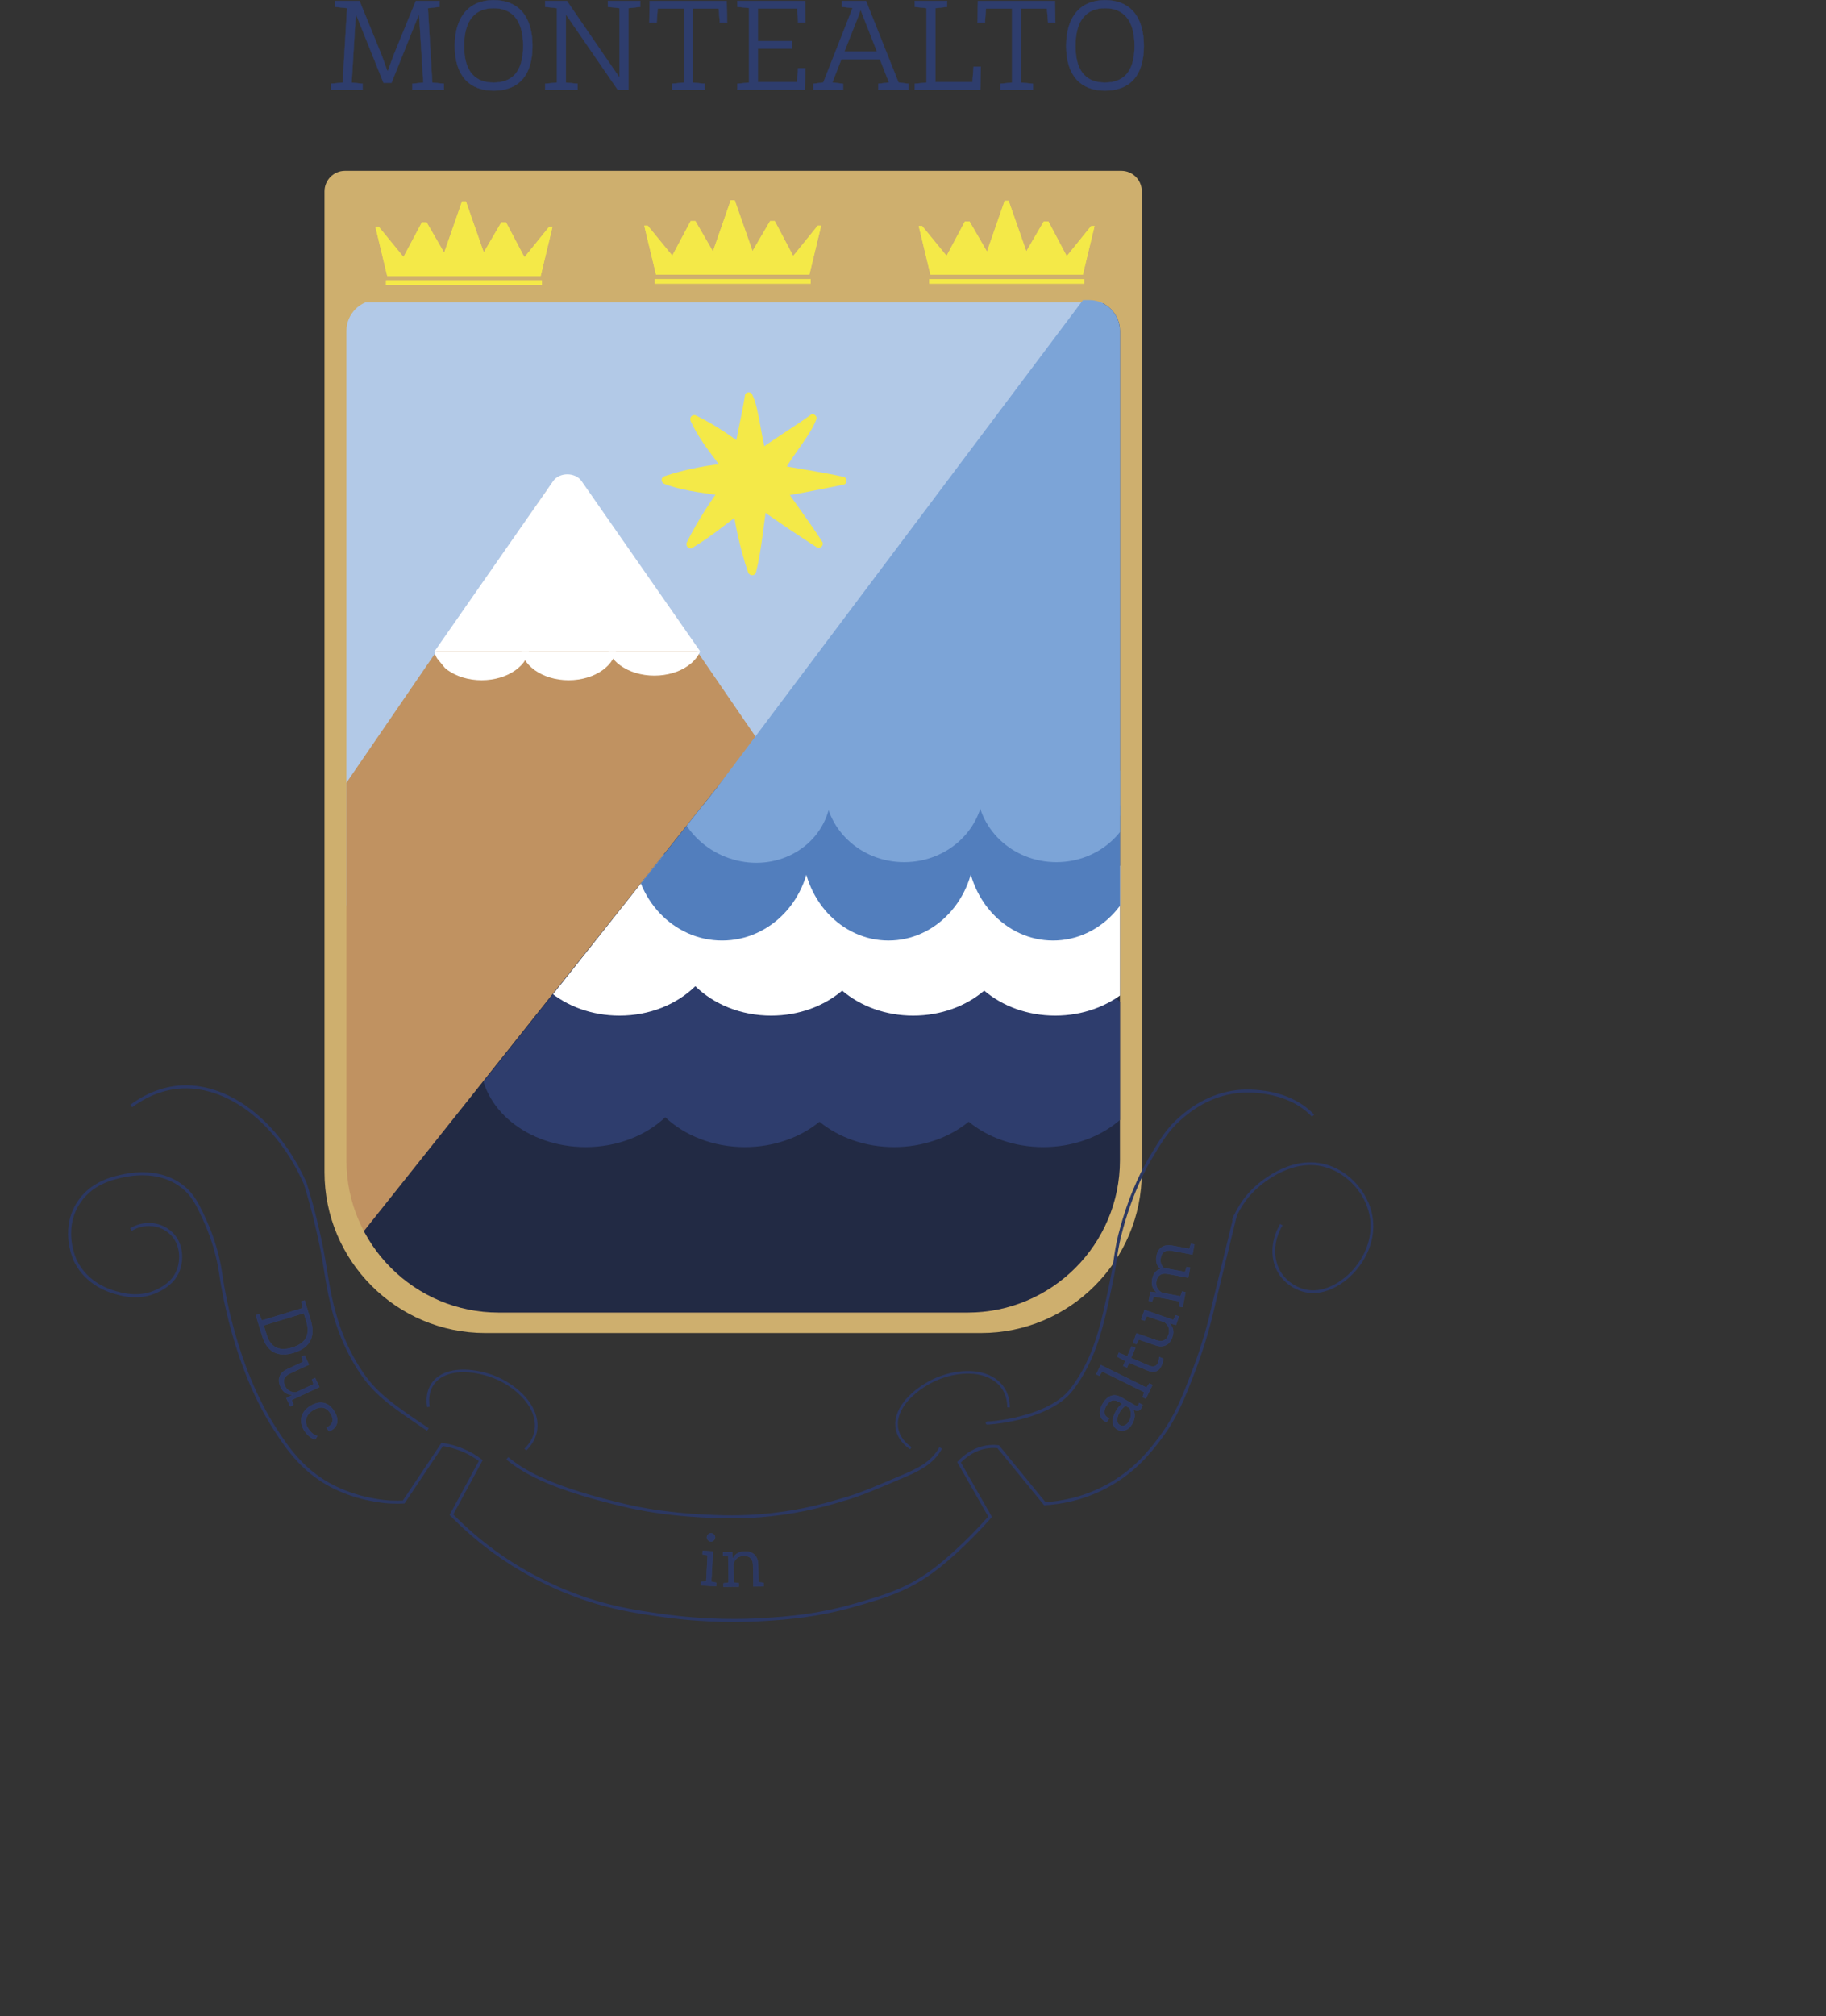 <svg xmlns="http://www.w3.org/2000/svg" xmlns:xlink="http://www.w3.org/1999/xlink" id="Capa_2" data-name="Capa 2" viewBox="0 0 587.02 647.95"><rect x="0" y="0" width="587.02" height="647.95" fill="#333333" stroke="none"/><defs><style> .cls-1, .cls-2, .cls-3, .cls-4 { fill: none; } .cls-5 { fill: #c09261; } .cls-2 { stroke-width: .98px; } .cls-2, .cls-3, .cls-4 { stroke: #2c3862; } .cls-2, .cls-3, .cls-4, .cls-6, .cls-7 { stroke-miterlimit: 10; } .cls-3 { stroke-width: .88px; } .cls-4 { stroke-width: .84px; } .cls-8 { fill: #222a44; } .cls-6 { fill: #2c3862; stroke-width: .12px; } .cls-6, .cls-7 { stroke: #2e3d6d; } .cls-9 { clip-path: url(#clippath-1); } .cls-10 { clip-path: url(#clippath-3); } .cls-11 { clip-path: url(#clippath-4); } .cls-12 { clip-path: url(#clippath-2); } .cls-13 { clip-path: url(#clippath-6); } .cls-14 { clip-path: url(#clippath-8); } .cls-15 { clip-path: url(#clippath-5); } .cls-16, .cls-7 { fill: #2e3d6d; } .cls-17 { fill: #b2c9e7; } .cls-18 { fill: #fff; } .cls-19 { fill: #527ebd; } .cls-20 { fill: #ceaf6e; } .cls-21 { fill: #f4e948; } .cls-22 { fill: #7ca4d7; } .cls-7 { stroke-width: .1px; } .cls-23 { clip-path: url(#clippath); } </style><clipPath id="clippath"><path class="cls-1" d="M121.31,96.41h228.78c5.49,0,9.95,4.46,9.95,9.95v266.49c0,27.01-21.93,48.94-48.94,48.94h-150.8c-27.01,0-48.94-21.93-48.94-48.94V106.36c0-5.49,4.46-9.95,9.95-9.95Z"></path></clipPath><clipPath id="clippath-1"><polygon class="cls-1" points="337.75 420.41 564.51 437.21 466.47 258.28 368.43 79.35 239.71 241.48 110.99 403.61 337.75 420.41"></polygon></clipPath><clipPath id="clippath-2"><rect class="cls-1" x="154.41" y="290.5" width="214.83" height="112.25"></rect></clipPath><clipPath id="clippath-3"><rect class="cls-1" x="177.26" y="247.08" width="203.62" height="104.51"></rect></clipPath><clipPath id="clippath-4"><rect class="cls-1" x="200.99" y="258.77" width="165.21" height="56.51"></rect></clipPath><clipPath id="clippath-5"><rect class="cls-1" x="213.29" y="247.64" width="151.89" height="42.76"></rect></clipPath><clipPath id="clippath-6"><polygon class="cls-1" points="182.2 209.31 225.75 209.31 203.98 235.8 182.2 262.29 160.42 235.8 138.65 209.31 182.2 209.31"></polygon></clipPath><clipPath id="clippath-8"><path class="cls-18" d="M560.67,519.19c-12.16,0-22.39,7.47-25.43,17.63-4.09-8.4-13.34-14.26-24.11-14.26-11.7,0-21.62,6.93-25.06,16.5-3.44-9.58-13.36-16.5-25.06-16.5-14.56,0-26.36,10.71-26.36,23.91s11.8,23.91,26.36,23.91c11.7,0,21.62-6.93,25.06-16.5,3.44,9.58,13.35,16.5,25.06,16.5s22.39-7.47,25.43-17.63c4.09,8.4,13.34,14.26,24.11,14.26,14.56,0,26.36-10.71,26.36-23.91s-11.8-23.91-26.36-23.91Z"></path></clipPath></defs><g id="Capa_1-2" data-name="Capa 1"><g><g><g><path class="cls-20" d="M110.91,54.9h249.57c3.64,0,6.59,2.95,6.59,6.59v315.17c0,28.54-23.17,51.71-51.71,51.71h-159.33c-28.54,0-51.71-23.17-51.71-51.71V61.49c0-3.64,2.95-6.59,6.59-6.59Z"></path><g class="cls-23"><rect class="cls-17" x="111" y="97.18" width="270" height="193.77"></rect><path class="cls-5" d="M182.22,421.8h174.77c5.7,0,9.28-5.11,6.46-9.23l-87.45-127.57-87.32-127.37c-2.85-4.16-10.07-4.16-12.93,0l-87.32,127.37L.98,412.57c-2.82,4.12.76,9.23,6.46,9.23h174.77Z"></path><polygon class="cls-8" points="326 434.27 552.44 451.04 454.49 272.94 356.53 94.83 228.04 256.16 99.55 417.49 326 434.27"></polygon><g><polygon class="cls-22" points="339.38 260.61 447.9 268.61 401.39 178.03 354.89 87.46 292.88 170.04 230.86 252.62 339.38 260.61"></polygon><g class="cls-9"><g class="cls-12"><path class="cls-16" d="M335.39,313.19c-9.37,0-17.85,3.12-23.98,8.15-6.13-5.04-14.61-8.15-23.98-8.15s-17.85,3.12-23.98,8.15c-6.13-5.04-14.61-8.15-23.98-8.15-10.23,0-19.39,3.72-25.6,9.59-6.21-5.87-15.37-9.59-25.6-9.59-18.7,0-33.85,12.41-33.85,27.71s15.16,27.71,33.85,27.71c10.23,0,19.39-3.72,25.6-9.59,6.21,5.87,15.37,9.59,25.6,9.59,9.37,0,17.85-3.12,23.98-8.15,6.13,5.04,14.61,8.15,23.98,8.15s17.85-3.12,23.98-8.15c6.13,5.04,14.61,8.15,23.98,8.15,18.7,0,33.85-12.41,33.85-27.71s-15.16-27.71-33.85-27.71Z"></path></g><g class="cls-10"><path class="cls-18" d="M339.23,271.77c-8.92,0-17,3.07-22.83,8.03-5.84-4.96-13.91-8.03-22.83-8.03s-17,3.07-22.83,8.03c-5.84-4.96-13.91-8.03-22.83-8.03-9.74,0-18.47,3.66-24.38,9.45-5.91-5.78-14.64-9.45-24.38-9.45-17.8,0-32.24,12.22-32.24,27.3s14.43,27.3,32.24,27.3c9.74,0,18.47-3.66,24.38-9.45,5.91,5.78,14.64,9.45,24.38,9.45,8.92,0,17-3.07,22.83-8.03,5.84,4.96,13.91,8.03,22.83,8.03s17-3.07,22.83-8.03c5.84,4.96,13.91,8.03,22.83,8.03,17.8,0,32.24-12.22,32.24-27.3s-14.43-27.3-32.24-27.3Z"></path></g><g class="cls-11"><ellipse class="cls-19" cx="232.14" cy="272.2" rx="28.35" ry="30.04"></ellipse><ellipse class="cls-19" cx="285.64" cy="272.2" rx="27.66" ry="30.04"></ellipse><ellipse class="cls-19" cx="338.53" cy="272.2" rx="27.66" ry="30.04"></ellipse></g><g class="cls-15"><path class="cls-22" d="M266.46,260.09c-3.49,12.89-17.34,20.08-30.93,16.06-13.59-4.02-21.78-17.74-18.29-30.63,3.49-12.89,17.34-20.08,30.93-16.06,13.59,4.02,21.78,17.74,18.29,30.63Z"></path><ellipse class="cls-22" cx="290.68" cy="252.8" rx="25.58" ry="24.26"></ellipse><ellipse class="cls-22" cx="339.6" cy="252.8" rx="25.58" ry="24.26"></ellipse></g></g><path class="cls-18" d="M182.39,209.31h42.39c.14,0,.22-.12.16-.22l-21.2-30.41-16.78-24.08c-2.02-2.89-7.12-2.89-9.14,0l-16.78,24.08-21.35,30.63h42.7Z"></path><g class="cls-13"><ellipse class="cls-18" cx="210.37" cy="206.14" rx="15.38" ry="10.97"></ellipse><ellipse class="cls-18" cx="182.81" cy="207.62" rx="15.38" ry="10.97"></ellipse><ellipse class="cls-18" cx="154.83" cy="207.62" rx="15.38" ry="10.97"></ellipse></g></g><g><path class="cls-18" d="M560.67,519.19c-12.16,0-22.39,7.47-25.43,17.63-4.09-8.4-13.34-14.26-24.11-14.26-11.7,0-21.62,6.93-25.06,16.5-3.44-9.58-13.36-16.5-25.06-16.5-14.56,0-26.36,10.71-26.36,23.91s11.8,23.91,26.36,23.91c11.7,0,21.62-6.93,25.06-16.5,3.44,9.58,13.35,16.5,25.06,16.5s22.39-7.47,25.43-17.63c4.09,8.4,13.34,14.26,24.11,14.26,14.56,0,26.36-10.71,26.36-23.91s-11.8-23.91-26.36-23.91Z"></path><g class="cls-14"><rect class="cls-18" x="434.65" y="539.05" width="152.37" height="108.9"></rect></g></g><g><path class="cls-21" d="M243.03,183.94c1-3.98,1.62-8.01,2.14-12.07.49-3.8,1.15-7.7,1.29-11.55,8.29-1.26,16.52-2.87,24.73-4.58,1.26-.26,1.24-2.22,0-2.5-7.64-1.68-15.62-2.76-23.93-4.39-2.73-7.44-2.86-16.75-5.49-22.18-.43-.89-2.09-.78-2.26.29-1.02,6.6-3.06,14.62-4.06,21.82-7.21.48-15.06,1.97-21.84,4.26-1.26.43-1.19,2.02,0,2.47,6.88,2.61,14.27,2.96,21.45,4.32,1.1,8.19,2.76,16.26,5.43,24.1.4,1.17,2.19,1.31,2.52,0Z"></path><path class="cls-21" d="M222.59,176.04c3.54-2.11,6.84-4.52,10.11-7.03,3.05-2.34,6.29-4.64,9.13-7.26,6.76,4.93,13.72,9.58,20.74,14.13,1.07.7,2.46-.7,1.78-1.76-4.21-6.56-9.09-12.93-13.8-19.91,3.36-7.18,9.9-13.85,11.91-19.54.33-.93-.92-2.02-1.8-1.38-5.42,3.95-12.57,8.19-18.4,12.58-5.45-4.73-12.05-9.19-18.47-12.33-1.19-.58-2.28.59-1.76,1.75,3.01,6.68,7.98,12.12,12.09,18.12-5.05,6.57-9.62,13.44-13.31,20.86-.55,1.1.62,2.47,1.78,1.77Z"></path></g></g><g><g><rect class="cls-21" x="124.1" y="90.1" width="50.12" height="1.48"></rect><path class="cls-21" d="M173.81,90.44v.81h-49.3v-.81h49.3M174.22,90.1h-50.12v1.48h50.12v-1.48h0Z"></path></g><g><path class="cls-21" d="M176.51,72.93l-7.9,9.75-5.93-11.24h-1.5l-5.65,9.67-5.73-16.36h-1.28l-5.73,16.46-5.65-9.77h-1.5l-5.93,11.14-7.9-9.65h-1.11l3.79,15.77h49.32l3.79-15.77h-1.11ZM127.65,86.45c-.56.46-1.47.46-2.03,0-.56-.46-.56-1.2,0-1.66.56-.46,1.47-.46,2.03,0,.56.46.56,1.2,0,1.66ZM134.02,86.45c-.56.46-1.47.46-2.03,0-.56-.46-.56-1.2,0-1.66.56-.46,1.47-.46,2.03,0,.56.46.56,1.2,0,1.66ZM140.39,86.45c-.56.46-1.47.46-2.03,0-.56-.46-.56-1.2,0-1.66.56-.46,1.47-.46,2.03,0,.56.46.56,1.2,0,1.66ZM146.76,86.45c-.56.46-1.47.46-2.03,0-.56-.46-.56-1.2,0-1.66.56-.46,1.47-.46,2.03,0,.56.46.56,1.2,0,1.66ZM153.12,86.45c-.56.46-1.47.46-2.03,0-.56-.46-.56-1.2,0-1.66s1.47-.46,2.03,0c.56.46.56,1.2,0,1.66ZM159.49,86.45c-.56.46-1.47.46-2.03,0-.56-.46-.56-1.2,0-1.66.56-.46,1.47-.46,2.03,0,.56.46.56,1.2,0,1.66ZM165.86,86.45c-.56.46-1.47.46-2.03,0-.56-.46-.56-1.2,0-1.66.56-.46,1.47-.46,2.03,0,.56.46.56,1.2,0,1.66ZM172.23,86.45c-.56.46-1.47.46-2.03,0-.56-.46-.56-1.2,0-1.66.56-.46,1.47-.46,2.03,0,.56.46.56,1.2,0,1.66Z"></path><path class="cls-21" d="M149.49,65.08l5.64,16.11.3.85.46-.79,5.54-9.48h.98l5.82,11.04.3.57.42-.51,7.78-9.6h.39l-3.63,15.1h-48.65l-3.63-15.1h.39l7.78,9.5.42.51.3-.56,5.82-10.94h.98l5.54,9.58.46.8.3-.85,5.64-16.21h.67M171.21,87.12c.49,0,.96-.16,1.3-.44.35-.28.54-.66.54-1.07s-.19-.78-.54-1.07c-.35-.28-.81-.44-1.3-.44s-.96.16-1.3.44c-.35.28-.54.66-.54,1.07s.19.78.54,1.07c.35.28.81.44,1.3.44M164.84,87.12c.49,0,.96-.16,1.3-.44.35-.28.54-.66.54-1.07s-.19-.78-.54-1.07c-.35-.28-.81-.44-1.3-.44s-.96.16-1.3.44c-.35.28-.54.66-.54,1.07s.19.78.54,1.07c.35.28.81.44,1.3.44M158.48,87.12c.49,0,.96-.16,1.3-.44.72-.59.72-1.55,0-2.13-.35-.28-.81-.44-1.3-.44s-.96.16-1.3.44c-.35.28-.54.66-.54,1.07s.19.78.54,1.07c.35.28.81.44,1.3.44M152.11,87.12c.49,0,.96-.16,1.3-.44.35-.29.54-.66.54-1.07s-.19-.78-.54-1.07c-.35-.28-.81-.44-1.3-.44s-.96.16-1.3.44c-.72.59-.72,1.55,0,2.13.35.28.81.44,1.3.44M145.74,87.12c.49,0,.96-.16,1.3-.44.35-.29.54-.66.54-1.07s-.19-.78-.54-1.07c-.35-.28-.81-.44-1.3-.44s-.96.16-1.3.44c-.35.28-.54.66-.54,1.07,0,.4.19.78.54,1.07.35.28.81.44,1.3.44M139.37,87.12c.49,0,.96-.16,1.3-.44.35-.28.54-.66.54-1.07s-.19-.78-.54-1.07c-.35-.29-.81-.44-1.3-.44s-.96.16-1.3.44c-.35.28-.54.66-.54,1.07s.19.78.54,1.07c.35.28.81.44,1.3.44M133,87.12c.49,0,.96-.16,1.3-.44.35-.29.54-.66.54-1.07s-.19-.78-.54-1.07c-.35-.28-.81-.44-1.3-.44s-.96.16-1.3.44-.54.66-.54,1.07.19.78.54,1.07.81.44,1.3.44M126.64,87.12c.49,0,.96-.16,1.3-.44.35-.28.54-.66.54-1.07s-.19-.78-.54-1.07c-.35-.28-.81-.44-1.3-.44s-.96.16-1.3.44c-.35.28-.54.66-.54,1.07s.19.78.54,1.07c.35.28.81.44,1.3.44M149.8,64.75h-1.28l-5.73,16.46-5.65-9.77h-1.5l-5.93,11.14-7.9-9.65h-1.11l3.79,15.77h49.32l3.79-15.77h-1.11l-7.9,9.75-5.93-11.24h-1.5l-5.65,9.67-5.73-16.36h0ZM171.21,86.79c-.37,0-.74-.11-1.02-.34-.56-.46-.56-1.2,0-1.66.28-.23.65-.34,1.02-.34s.74.11,1.02.34c.56.46.56,1.2,0,1.66-.28.23-.65.34-1.02.34h0ZM164.84,86.79c-.37,0-.74-.11-1.02-.34-.56-.46-.56-1.2,0-1.66.28-.23.65-.34,1.02-.34s.74.11,1.02.34c.56.46.56,1.2,0,1.66-.28.23-.65.34-1.02.34h0ZM158.48,86.79c-.37,0-.74-.11-1.02-.34-.56-.46-.56-1.2,0-1.66.28-.23.65-.34,1.02-.34s.74.11,1.02.34c.56.46.56,1.2,0,1.66-.28.23-.65.34-1.02.34h0ZM152.11,86.79c-.37,0-.74-.11-1.02-.34-.56-.46-.56-1.2,0-1.66.28-.23.65-.34,1.02-.34s.74.11,1.02.34c.56.46.56,1.2,0,1.66-.28.23-.65.34-1.02.34h0ZM145.74,86.79c-.37,0-.74-.11-1.02-.34-.56-.46-.56-1.2,0-1.66.28-.23.65-.34,1.02-.34s.74.11,1.02.34c.56.46.56,1.2,0,1.66-.28.23-.65.34-1.02.34h0ZM139.37,86.79c-.37,0-.74-.11-1.02-.34-.56-.46-.56-1.2,0-1.66.28-.23.65-.34,1.02-.34s.74.11,1.02.34c.56.46.56,1.2,0,1.66-.28.23-.65.34-1.02.34h0ZM133,86.79c-.37,0-.74-.11-1.02-.34-.56-.46-.56-1.2,0-1.66.28-.23.65-.34,1.02-.34s.74.11,1.02.34c.56.46.56,1.2,0,1.66-.28.23-.65.34-1.02.34h0ZM126.64,86.79c-.37,0-.74-.11-1.02-.34-.56-.46-.56-1.2,0-1.66.28-.23.65-.34,1.02-.34s.74.11,1.02.34c.56.46.56,1.2,0,1.66-.28.23-.65.34-1.02.34h0Z"></path></g><rect class="cls-21" x="124.55" y="83.71" width="48.61" height="4.31"></rect></g><g><g><rect class="cls-21" x="298.73" y="89.69" width="49.78" height="1.47"></rect><path class="cls-21" d="M348.11,90.02v.81h-48.97v-.81h48.97M348.51,89.69h-49.78v1.47h49.78v-1.47h0Z"></path></g><g><path class="cls-21" d="M350.78,72.63l-7.85,9.69-5.89-11.16h-1.49l-5.61,9.6-5.69-16.24h-1.27l-5.69,16.35-5.61-9.7h-1.49l-5.89,11.06-7.85-9.59h-1.1l3.77,15.66h48.98l3.77-15.66h-1.1ZM302.26,86.06c-.56.46-1.46.46-2.02,0-.56-.46-.56-1.19,0-1.65.56-.46,1.46-.46,2.02,0,.56.46.56,1.19,0,1.65ZM308.59,86.06c-.56.46-1.46.46-2.02,0-.56-.46-.56-1.2,0-1.65.56-.46,1.46-.46,2.02,0,.56.46.56,1.19,0,1.65ZM314.91,86.06c-.56.46-1.46.46-2.02,0-.56-.46-.56-1.2,0-1.65.56-.46,1.46-.46,2.02,0,.56.46.56,1.19,0,1.65ZM321.24,86.06c-.56.46-1.46.46-2.02,0-.56-.46-.56-1.2,0-1.65.56-.46,1.46-.46,2.02,0,.56.46.56,1.2,0,1.65ZM327.56,86.06c-.56.46-1.46.46-2.02,0-.56-.46-.56-1.19,0-1.65s1.46-.46,2.02,0c.56.46.56,1.19,0,1.65ZM333.88,86.06c-.56.46-1.46.46-2.02,0-.56-.46-.56-1.19,0-1.65.56-.46,1.46-.46,2.02,0,.56.46.56,1.19,0,1.65ZM340.21,86.06c-.56.46-1.46.46-2.02,0-.56-.46-.56-1.19,0-1.65.56-.46,1.46-.46,2.02,0,.56.46.56,1.19,0,1.65ZM346.53,86.06c-.56.46-1.46.46-2.02,0-.56-.46-.56-1.19,0-1.65.56-.46,1.46-.46,2.02,0,.56.46.56,1.19,0,1.65Z"></path><path class="cls-21" d="M323.95,64.84l5.61,16,.29.84.46-.79,5.5-9.41h.97l5.78,10.96.3.56.41-.51,7.73-9.54h.39l-3.61,15h-48.32l-3.61-15h.39l7.73,9.44.41.5.3-.56,5.78-10.86h.97l5.5,9.51.46.8.3-.85,5.61-16.1h.66M345.52,86.73c.49,0,.95-.16,1.3-.44.35-.28.54-.66.54-1.06s-.19-.78-.54-1.06c-.35-.28-.81-.44-1.3-.44s-.95.16-1.3.44c-.35.28-.54.66-.54,1.06s.19.78.54,1.06c.35.28.81.44,1.3.44M339.2,86.73c.49,0,.95-.16,1.3-.44.35-.28.54-.66.54-1.06s-.19-.78-.54-1.06c-.35-.28-.81-.44-1.3-.44s-.95.16-1.3.44-.54.66-.54,1.06.19.78.54,1.06.81.44,1.3.44M332.87,86.73c.49,0,.95-.16,1.3-.44.71-.58.71-1.54,0-2.12-.35-.28-.81-.44-1.3-.44s-.95.16-1.3.44c-.35.28-.54.66-.54,1.06s.19.78.54,1.06c.35.28.81.44,1.3.44M326.55,86.73c.49,0,.95-.16,1.3-.44.35-.28.54-.66.54-1.06s-.19-.78-.54-1.06c-.35-.28-.81-.44-1.3-.44s-.95.16-1.3.44c-.71.58-.71,1.54,0,2.12.35.28.81.44,1.3.44M320.23,86.73c.49,0,.95-.16,1.3-.44.35-.28.54-.66.54-1.06s-.19-.78-.54-1.06c-.35-.28-.81-.44-1.3-.44s-.95.16-1.3.44c-.35.28-.54.66-.54,1.06,0,.4.19.78.54,1.06.35.28.81.44,1.3.44M313.9,86.73c.49,0,.95-.16,1.3-.44.35-.28.54-.66.54-1.06s-.19-.78-.54-1.06c-.35-.28-.81-.44-1.3-.44s-.95.16-1.3.44c-.35.28-.54.66-.54,1.06s.19.78.54,1.06c.35.28.81.44,1.3.44M307.58,86.73c.49,0,.95-.16,1.3-.44.35-.28.54-.66.54-1.06s-.19-.78-.54-1.06c-.35-.28-.81-.44-1.3-.44s-.95.16-1.3.44-.54.66-.54,1.06.19.78.54,1.06.81.44,1.3.44M301.25,86.73c.49,0,.95-.16,1.3-.44.35-.28.54-.66.54-1.06s-.19-.78-.54-1.06c-.35-.28-.81-.44-1.3-.44s-.95.16-1.3.44c-.35.28-.54.66-.54,1.06s.19.78.54,1.06c.35.28.81.44,1.3.44M324.26,64.51h-1.27l-5.69,16.35-5.61-9.7h-1.49l-5.89,11.06-7.85-9.59h-1.1l3.77,15.66h48.98l3.77-15.66h-1.1l-7.85,9.69-5.89-11.16h-1.49l-5.61,9.6-5.69-16.24h0ZM345.52,86.4c-.37,0-.73-.11-1.01-.34-.56-.46-.56-1.2,0-1.65.28-.23.64-.34,1.01-.34s.73.11,1.01.34c.56.46.56,1.2,0,1.65-.28.23-.64.34-1.01.34h0ZM339.2,86.4c-.37,0-.73-.11-1.01-.34-.56-.46-.56-1.2,0-1.65.28-.23.64-.34,1.01-.34s.73.11,1.01.34c.56.46.56,1.2,0,1.65-.28.23-.64.34-1.01.34h0ZM332.87,86.4c-.37,0-.73-.11-1.01-.34-.56-.46-.56-1.2,0-1.65.28-.23.64-.34,1.01-.34s.73.11,1.01.34c.56.46.56,1.2,0,1.65-.28.23-.64.34-1.01.34h0ZM326.55,86.4c-.37,0-.73-.11-1.01-.34-.56-.46-.56-1.19,0-1.65.28-.23.64-.34,1.01-.34s.73.11,1.01.34c.56.46.56,1.19,0,1.65-.28.23-.64.34-1.01.34h0ZM320.23,86.4c-.37,0-.73-.11-1.01-.34-.56-.46-.56-1.2,0-1.65.28-.23.64-.34,1.01-.34s.73.11,1.01.34c.56.46.56,1.2,0,1.65-.28.23-.64.34-1.01.34h0ZM313.9,86.4c-.37,0-.73-.11-1.01-.34-.56-.46-.56-1.2,0-1.65.28-.23.64-.34,1.01-.34s.73.11,1.01.34c.56.46.56,1.2,0,1.65-.28.23-.64.34-1.01.34h0ZM307.58,86.4c-.37,0-.73-.11-1.01-.34-.56-.46-.56-1.2,0-1.65.28-.23.64-.34,1.01-.34s.73.11,1.01.34c.56.46.56,1.2,0,1.65-.28.23-.64.34-1.01.34h0ZM301.25,86.4c-.37,0-.73-.11-1.01-.34-.56-.46-.56-1.2,0-1.65.28-.23.64-.34,1.01-.34s.73.11,1.01.34c.56.46.56,1.2,0,1.65-.28.23-.64.34-1.01.34h0Z"></path></g><rect class="cls-21" x="299.18" y="83.34" width="48.28" height="4.29"></rect></g><g><g><rect class="cls-21" x="210.53" y="89.68" width="50.09" height="1.48"></rect><path class="cls-21" d="M260.21,90.02v.81h-49.28v-.81h49.28M260.62,89.68h-50.09v1.48h50.09v-1.48h0Z"></path></g><g><path class="cls-21" d="M262.9,72.51l-7.9,9.75-5.92-11.23h-1.5l-5.65,9.66-5.73-16.35h-1.28l-5.73,16.45-5.65-9.76h-1.5l-5.92,11.13-7.9-9.65h-1.11l3.79,15.76h49.29l3.79-15.76h-1.11ZM214.08,86.03c-.56.46-1.47.46-2.03,0-.56-.46-.56-1.2,0-1.66.56-.46,1.47-.46,2.03,0,.56.46.56,1.2,0,1.66ZM220.44,86.03c-.56.46-1.47.46-2.03,0-.56-.46-.56-1.2,0-1.66.56-.46,1.47-.46,2.03,0,.56.46.56,1.2,0,1.66ZM226.8,86.03c-.56.46-1.47.46-2.03,0-.56-.46-.56-1.2,0-1.66.56-.46,1.47-.46,2.03,0,.56.46.56,1.2,0,1.66ZM233.17,86.03c-.56.46-1.47.46-2.03,0-.56-.46-.56-1.2,0-1.66.56-.46,1.47-.46,2.03,0,.56.46.56,1.2,0,1.66ZM239.53,86.03c-.56.46-1.47.46-2.03,0-.56-.46-.56-1.2,0-1.66s1.47-.46,2.03,0c.56.46.56,1.2,0,1.66ZM245.9,86.03c-.56.46-1.47.46-2.03,0-.56-.46-.56-1.2,0-1.66.56-.46,1.47-.46,2.03,0,.56.46.56,1.2,0,1.66ZM252.26,86.03c-.56.46-1.47.46-2.03,0-.56-.46-.56-1.2,0-1.66.56-.46,1.47-.46,2.03,0,.56.46.56,1.2,0,1.66ZM258.62,86.03c-.56.46-1.47.46-2.03,0-.56-.46-.56-1.2,0-1.66.56-.46,1.47-.46,2.03,0,.56.46.56,1.2,0,1.66Z"></path><path class="cls-21" d="M235.9,64.68l5.64,16.1.3.85.46-.79,5.53-9.47h.97l5.82,11.03.3.57.42-.51,7.77-9.6h.39l-3.63,15.09h-48.62l-3.63-15.09h.39l7.78,9.5.41.51.3-.56,5.82-10.93h.97l5.54,9.57.46.8.3-.85,5.64-16.21h.67M257.61,86.71c.49,0,.96-.16,1.3-.44.35-.28.54-.66.54-1.07s-.19-.78-.54-1.07c-.35-.28-.81-.44-1.3-.44s-.96.16-1.3.44c-.35.28-.54.66-.54,1.07s.19.78.54,1.07c.35.28.81.44,1.3.44M251.24,86.71c.49,0,.96-.16,1.3-.44.35-.28.54-.66.54-1.07s-.19-.78-.54-1.07c-.35-.28-.81-.44-1.3-.44s-.96.16-1.3.44c-.35.28-.54.66-.54,1.07s.19.78.54,1.07.81.44,1.3.44M244.88,86.71c.49,0,.96-.16,1.3-.44.72-.59.72-1.54,0-2.13-.35-.28-.81-.44-1.3-.44s-.96.16-1.3.44c-.35.28-.54.66-.54,1.07s.19.78.54,1.07c.35.28.81.44,1.3.44M238.52,86.71c.49,0,.96-.16,1.3-.44.35-.28.54-.66.54-1.07s-.19-.78-.54-1.07c-.35-.28-.81-.44-1.3-.44s-.96.16-1.3.44c-.72.59-.72,1.54,0,2.13.35.28.81.44,1.3.44M232.15,86.71c.49,0,.96-.16,1.3-.44.35-.28.54-.66.54-1.07s-.19-.78-.54-1.07c-.35-.28-.81-.44-1.3-.44s-.96.16-1.3.44c-.35.28-.54.66-.54,1.07,0,.4.19.78.54,1.07.35.28.81.44,1.3.44M225.79,86.71c.49,0,.96-.16,1.3-.44.35-.28.54-.66.54-1.07s-.19-.78-.54-1.07c-.35-.28-.81-.44-1.3-.44s-.96.16-1.3.44c-.35.28-.54.66-.54,1.07s.19.78.54,1.07c.35.28.81.44,1.3.44M219.42,86.71c.49,0,.96-.16,1.3-.44.35-.28.54-.66.54-1.07s-.19-.78-.54-1.07c-.35-.28-.81-.44-1.3-.44s-.96.16-1.3.44c-.35.28-.54.66-.54,1.07s.19.78.54,1.07c.35.28.81.44,1.3.44M213.06,86.71c.49,0,.96-.16,1.3-.44.35-.28.54-.66.54-1.07s-.19-.78-.54-1.07c-.35-.28-.81-.44-1.3-.44s-.96.16-1.3.44c-.35.28-.54.66-.54,1.07s.19.78.54,1.07c.35.28.81.44,1.3.44M236.21,64.34h-1.28l-5.73,16.45-5.65-9.76h-1.5l-5.92,11.13-7.9-9.65h-1.11l3.79,15.76h49.29l3.79-15.76h-1.11l-7.9,9.75-5.92-11.23h-1.5l-5.65,9.66-5.73-16.35h0ZM257.61,86.37c-.37,0-.73-.11-1.02-.34-.56-.46-.56-1.2,0-1.66.28-.23.65-.34,1.02-.34s.73.11,1.02.34c.56.46.56,1.2,0,1.66-.28.23-.65.34-1.02.34h0ZM251.24,86.37c-.37,0-.73-.11-1.02-.34-.56-.46-.56-1.2,0-1.66.28-.23.65-.34,1.02-.34s.73.11,1.02.34c.56.46.56,1.2,0,1.66-.28.23-.65.34-1.02.34h0ZM244.88,86.37c-.37,0-.73-.11-1.02-.34-.56-.46-.56-1.2,0-1.66.28-.23.65-.34,1.02-.34s.73.11,1.02.34c.56.46.56,1.2,0,1.66-.28.23-.65.34-1.02.34h0ZM238.52,86.37c-.37,0-.74-.11-1.02-.34-.56-.46-.56-1.2,0-1.66.28-.23.65-.34,1.02-.34s.73.11,1.02.34c.56.46.56,1.2,0,1.66-.28.23-.65.34-1.02.34h0ZM232.15,86.37c-.37,0-.74-.11-1.02-.34-.56-.46-.56-1.2,0-1.66.28-.23.65-.34,1.02-.34s.73.11,1.02.34c.56.46.56,1.2,0,1.66-.28.23-.65.34-1.02.34h0ZM225.79,86.37c-.37,0-.73-.11-1.02-.34-.56-.46-.56-1.2,0-1.66.28-.23.65-.34,1.02-.34s.73.11,1.02.34c.56.46.56,1.2,0,1.66-.28.23-.65.34-1.02.34h0ZM219.42,86.37c-.37,0-.73-.11-1.02-.34-.56-.46-.56-1.2,0-1.66.28-.23.65-.34,1.02-.34s.73.11,1.02.34c.56.46.56,1.2,0,1.66-.28.23-.65.34-1.02.34h0ZM213.06,86.37c-.37,0-.73-.11-1.02-.34-.56-.46-.56-1.2,0-1.66.28-.23.65-.34,1.02-.34s.73.11,1.02.34c.56.46.56,1.2,0,1.66-.28.23-.65.34-1.02.34h0Z"></path></g><rect class="cls-21" x="210.97" y="83.29" width="48.59" height="4.31"></rect></g></g><g><g><path class="cls-6" d="M82.3,422.67l1.05-.32.83,2.01,13.13-4-.43-2.13,1.04-.32,1.93,6.34c1.56,5.13-.03,8.79-5.43,10.44-5.34,1.63-8.62-.52-10.1-5.36l-2.03-6.65ZM85.6,428.71c1.37,4.5,4.27,5.6,8.33,4.36,4.13-1.26,5.99-3.81,4.53-8.6l-.77-2.52-12.94,3.95.86,2.81Z"></path><path class="cls-6" d="M94.07,448.15s-2.48.47-3.87-2.52c-1.22-2.63-.12-4.58,2.17-5.64l5.08-2.36-.51-1.6.99-.46,1.37,2.95-6.07,2.82c-1.66.77-2.56,2.03-1.64,4.01,1.09,2.35,3.26,2.12,3.68,2.06l5.53-2.57-.49-1.55.99-.46,1.35,2.9-8.87,4.12.51,1.6-.99.46-1.21-2.6,1.99-1.11-.02-.04Z"></path><path class="cls-6" d="M104.95,458.77s.28-.09.66-.33c1.45-.9,1.84-2.33.66-4.22-1.22-1.95-3.03-2.7-5.74-1-2.54,1.58-2.66,3.99-1.52,5.8,1.4,2.23,2.98,2.44,2.98,2.44l-.66,1.09s-1.87-.26-3.52-2.89c-1.72-2.76-1.22-5.84,1.88-7.78,3.24-2.03,5.96-1.21,7.74,1.63,1.81,2.9.92,4.97-.87,6.08-.34.21-.75.33-.75.33l-.86-1.14Z"></path></g><g><path class="cls-2" d="M397.14,390.53l-7.03,28.86c-1.21,5.46-3.18,12.91-6.48,21.46-3.28,8.51-5.54,14.37-10.55,21.09-3.07,4.11-8.17,10.8-17.39,15.73-7.95,4.25-15.38,5.28-19.8,5.55l-14.99-18.32c-.93-.11-1.99-.13-3.15,0-4.85.56-8.11,3.59-9.44,5l9.99,17.52c-.56.63-1.39,1.55-2.41,2.65-1.74,1.86-9.58,10.28-17.39,15.73-7.74,5.41-14.78,7.43-23.68,9.99-12.16,3.5-21.82,4.17-29.05,4.63-6.74.43-18.47.74-32.93-1.3-8.37-1.18-17.89-2.52-29.79-7.22-10.2-4.02-17.65-8.74-21.65-11.47-6.95-4.76-12.33-9.65-16.28-13.69l9.44-17.39c-.82-.63-1.74-1.25-2.78-1.85-3.55-2.06-7-2.94-9.62-3.33l-12.4,18.5c-1.03.05-2.5.08-4.25,0-1.11-.05-10.66-.62-19.72-5.63-8.91-4.93-13.69-12.13-17.34-17.77-13.12-20.27-16.89-45.81-17.55-50.27-.21-1.43-1.19-8.23-4.77-16.25-2.37-5.3-4.01-8.86-7.8-11.7-2.35-1.76-4.89-2.76-7.31-3.31-5.16-1.15-9.82-.21-11.11.05-3.26.66-10.97,2.23-15.17,9.53-4.94,8.6-.65,17.56-.43,17.99,3.8,7.59,11.3,9.66,13.22,10.18,1.96.54,7.43,2.05,13-.65,1.53-.74,5.12-2.48,6.72-6.5,1.45-3.64,1.29-9.23-2.82-12.57-3.41-2.78-8.39-3.06-12.35-.65"></path><path class="cls-2" d="M318.11,457.24c-5.18.3,18.19.06,26.49-10.83,7.55-9.91,9.85-20.93,12.58-34.05,1.79-8.58,1.29-10.19,3.52-18.13,3.34-11.96,7.59-19.5,9.44-22.57,3.24-5.4,5.36-8.94,9.62-12.58,2.48-2.12,8.68-7.27,18.13-8.33,1.16-.13,15.43-1.51,24.24,7.77"></path><path class="cls-2" d="M163.08,468.62c4.79,3.96,12.87,8.98,34.05,14.25,2.61.65,4.92,1.22,8.14,1.85,2.46.48,9.9,1.86,20.17,2.41,5.78.31,12.97.65,22.39-.37,10.81-1.17,18.7-3.52,24.79-5.37,4.43-1.34,8.87-3.24,17.76-7.03,4.51-1.93,9.36-4.11,12.03-9.07"></path><path class="cls-2" d="M42.19,355.41c6.23-4.58,11.75-5.74,15.12-6.05,15.51-1.41,31.96,10.91,40.83,31,1.18,3.8,2.84,9.52,4.39,16.59,1.77,8.02,2.24,12.48,3.03,16.66,1.31,6.9,3.67,17.46,10.98,28.02,4.65,6.71,10.1,10.38,21.01,17.74"></path><path class="cls-4" d="M137.73,452.13c-.22-1.27-.82-5.79,2.69-8.9,4.65-4.11,13.27-2.9,18.9-.55,5.95,2.48,11.99,7.67,12.94,13.79.8,5.19-2.45,8.48-3.39,9.36"></path><path class="cls-4" d="M292.82,465.38c-1.07-.71-4.76-3.39-4.59-8.08.22-6.2,7.05-11.61,12.64-14.07,5.9-2.6,13.82-3.4,18.91.14,4.31,2.99,4.46,7.62,4.44,8.91"></path><path class="cls-3" d="M396.47,392.2c1.08-2.69,3.2-6.93,7.34-10.64,1.55-1.39,12.44-11.16,24.37-6.24,6.56,2.7,11.89,9.2,12.75,16.57,1.46,12.44-10.22,23.97-19.73,23.17-3.47-.29-7.36-2.29-9.65-5.81-2.88-4.43-2.72-10.53.39-15.7"></path></g><g><path class="cls-6" d="M228.64,508.3l1.6.32-.06,1.07-4.86-.26.06-1.09,1.67-.12.46-8.46-1.65-.3.06-1.09,3.25.18-.53,9.76ZM228.49,495.32c-.71-.04-1.25-.61-1.21-1.35.04-.73.64-1.27,1.35-1.23.71.04,1.27.64,1.23,1.37-.04.73-.66,1.25-1.37,1.21Z"></path><path class="cls-6" d="M235.84,508.56l1.62.17.02,1.11-4.87.07v-1.09s1.64-.24,1.64-.24l-.12-8.47-1.66-.19v-1.09s2.88-.04,2.88-.04l.17,2.21h.05s.59-2.38,3.91-2.43c2.87-.04,4.2,1.77,4.24,4.29l.08,5.6,1.66.19v1.09s-3.24.04-3.24.04l-.09-6.69c-.03-1.83-.83-3.17-2.99-3.14-2.87.04-3.38,2.61-3.38,2.61l.08,6Z"></path></g><g><path class="cls-6" d="M367.26,451.47s.02.34-.38,1.04c-.56.97-1.45,1.03-2.45.44l-.16-.09-.02.04s1.29,1.93-.34,4.74c-1.13,1.95-3.1,2.65-4.68,1.73-1.91-1.11-1.91-3.41-.36-6.1.86-1.48,1.94-2.17,1.94-2.17l-1.13-.65c-1.74-1.01-3.02-.46-4.08,1.36-.99,1.7-.69,3.08.42,3.72.35.2.54.26.54.26l-.82,1.17s-.3-.09-.65-.29c-1.44-.83-2.13-2.91-.59-5.55,1.5-2.59,3.56-3.45,6.05-2.01l4.31,2.5c.49.29.92.26,1.18-.19.19-.33.2-.54.2-.54l1.03.6ZM361.83,451.7s-1.11.73-1.89,2.08c-1.02,1.76-1.23,3.45.08,4.22,1.01.58,2.2.04,2.95-1.25,1.35-2.32.14-4.31.14-4.31l-1.27-.74Z"></path><path class="cls-6" d="M368.59,445.94l.91-1.35.98.48-2.15,4.36-.98-.48.54-1.58-13.54-6.68-.93,1.39-.98-.48,1.44-2.92,14.7,7.26Z"></path><path class="cls-6" d="M359.7,434.74l2.71,1.15,1.37-3.21,1.18.5-1.37,3.21,5.74,2.45c1.48.63,2.46.27,2.92-.8.47-1.09.45-1.95.45-1.95l1.24.53s0,.93-.54,2.17c-.79,1.86-2.38,2.5-4.61,1.55l-5.83-2.48-.67,1.57-1.18-.5.67-1.57-2.6-1.42.51-1.2Z"></path><path class="cls-6" d="M375.82,425.22s2.11,1.38,1.02,4.5c-.95,2.74-3.1,3.37-5.48,2.54l-5.29-1.84-.75,1.5-1.03-.36,1.07-3.07,6.32,2.2c1.73.6,3.25.33,3.97-1.74.85-2.44-.87-3.79-1.21-4.04l-5.76-2-.73,1.45-1.03-.36,1.05-3.03,9.24,3.21.75-1.5,1.03.36-.94,2.71-2.21-.59-.02.05Z"></path><path class="cls-6" d="M379.51,416.6l.51-1.55,1.07.2-.89,4.78-1.07-.2.09-1.67-8.33-1.55-.51,1.59-1.07-.2.53-2.85,2.2.26v-.05s-2.21-1.04-1.6-4.31c.35-1.89,1.39-2.93,2.75-3.28-.52-.34-1.87-1.48-1.37-4.16.53-2.82,2.56-3.77,5.03-3.31l5.51,1.02.51-1.59,1.07.2-.59,3.2-6.58-1.22c-1.8-.33-3.26.17-3.66,2.31-.34,1.82.55,2.9,1.23,3.41.36,0,.74.04,1.14.11l5.51,1.02.51-1.59,1.07.2-.59,3.2-6.58-1.22c-1.8-.33-3.27.19-3.66,2.31-.52,2.82,1.9,3.83,1.9,3.83l5.9,1.1Z"></path></g></g></g><g><path class="cls-7" d="M114.49,4.7h-.12l-1.33,21.85,3.52.37v1.91h-10.12v-1.91l3.73-.37,1.41-23.93-3.81-.41V.3h7.8l7.01,17.17c.54,1.33,1.91,5.27,1.91,5.27h.25s1.37-3.94,1.91-5.27L133.69.3h7.63v1.91l-3.77.41,1.41,23.93,3.73.37v1.91h-10.12v-1.91l3.52-.37-1.37-21.85h-.08l-8.79,21.89h-2.57l-8.79-21.89Z"></path><path class="cls-7" d="M158.69,29.12c-7.55,0-12.48-4.56-12.48-14.35S151.14.05,158.69.05s12.48,4.73,12.48,14.72-4.93,14.35-12.48,14.35ZM158.69,26.55c5.64,0,9.5-3.11,9.5-11.78s-3.86-12.15-9.5-12.15-9.5,3.48-9.5,12.15,3.9,11.78,9.5,11.78Z"></path><path class="cls-7" d="M198.58,28.83l-16.55-24.05h-.12v21.77l3.77.37v1.91h-10.41v-1.91l3.77-.37V2.62l-3.77-.41V.3h6.97l16.79,24.46h.12V2.62l-3.73-.41V.3h10.41v1.91l-3.81.41v26.21h-3.44Z"></path><path class="cls-7" d="M216.08,28.83v-1.91l3.77-.37V2.75h-8.42l-.33,4.48h-2.36l.12-6.92h24.75l.13,6.92h-2.32l-.37-4.48h-8.34v23.8l3.81.37v1.91h-10.45Z"></path><path class="cls-7" d="M237.06,28.83v-1.91l3.73-.37V2.58l-3.73-.37V.3h21.77l.08,6.92h-2.32l-.33-4.48h-12.61v10.45h10.91v2.41h-10.91v10.78h12.56l.37-4.44h2.32l-.17,6.88h-21.69Z"></path><path class="cls-7" d="M264.68,26.51l9.41-23.93-3.4-.37V.3h7.71l10.45,26.21,3.19.42v1.91h-9.66v-1.91l3.44-.42s-1.37-3.36-2.94-7.46h-12.4c-1.58,4.1-2.9,7.46-2.9,7.46l3.44.42v1.91h-9.54v-1.91l3.19-.42ZM271.44,16.6h10.49l-4.56-11.65c-.08-.25-.58-1.53-.58-1.53h-.25s-.37,1.24-.5,1.53l-4.6,11.65Z"></path><path class="cls-7" d="M294.08,28.83v-1.91l3.77-.37V2.62l-3.77-.41V.3h10.37v1.91l-3.73.41v23.76h11.9l.37-4.93h2.32l-.17,7.38h-21.06Z"></path><path class="cls-7" d="M321.61,28.83v-1.91l3.77-.37V2.75h-8.42l-.33,4.48h-2.36l.12-6.92h24.75l.13,6.92h-2.32l-.37-4.48h-8.34v23.8l3.81.37v1.91h-10.45Z"></path><path class="cls-7" d="M355.24,29.12c-7.55,0-12.48-4.56-12.48-14.35S347.69.05,355.24.05s12.48,4.73,12.48,14.72-4.93,14.35-12.48,14.35ZM355.24,26.55c5.64,0,9.5-3.11,9.5-11.78s-3.86-12.15-9.5-12.15-9.5,3.48-9.5,12.15,3.9,11.78,9.5,11.78Z"></path></g></g></g></svg>